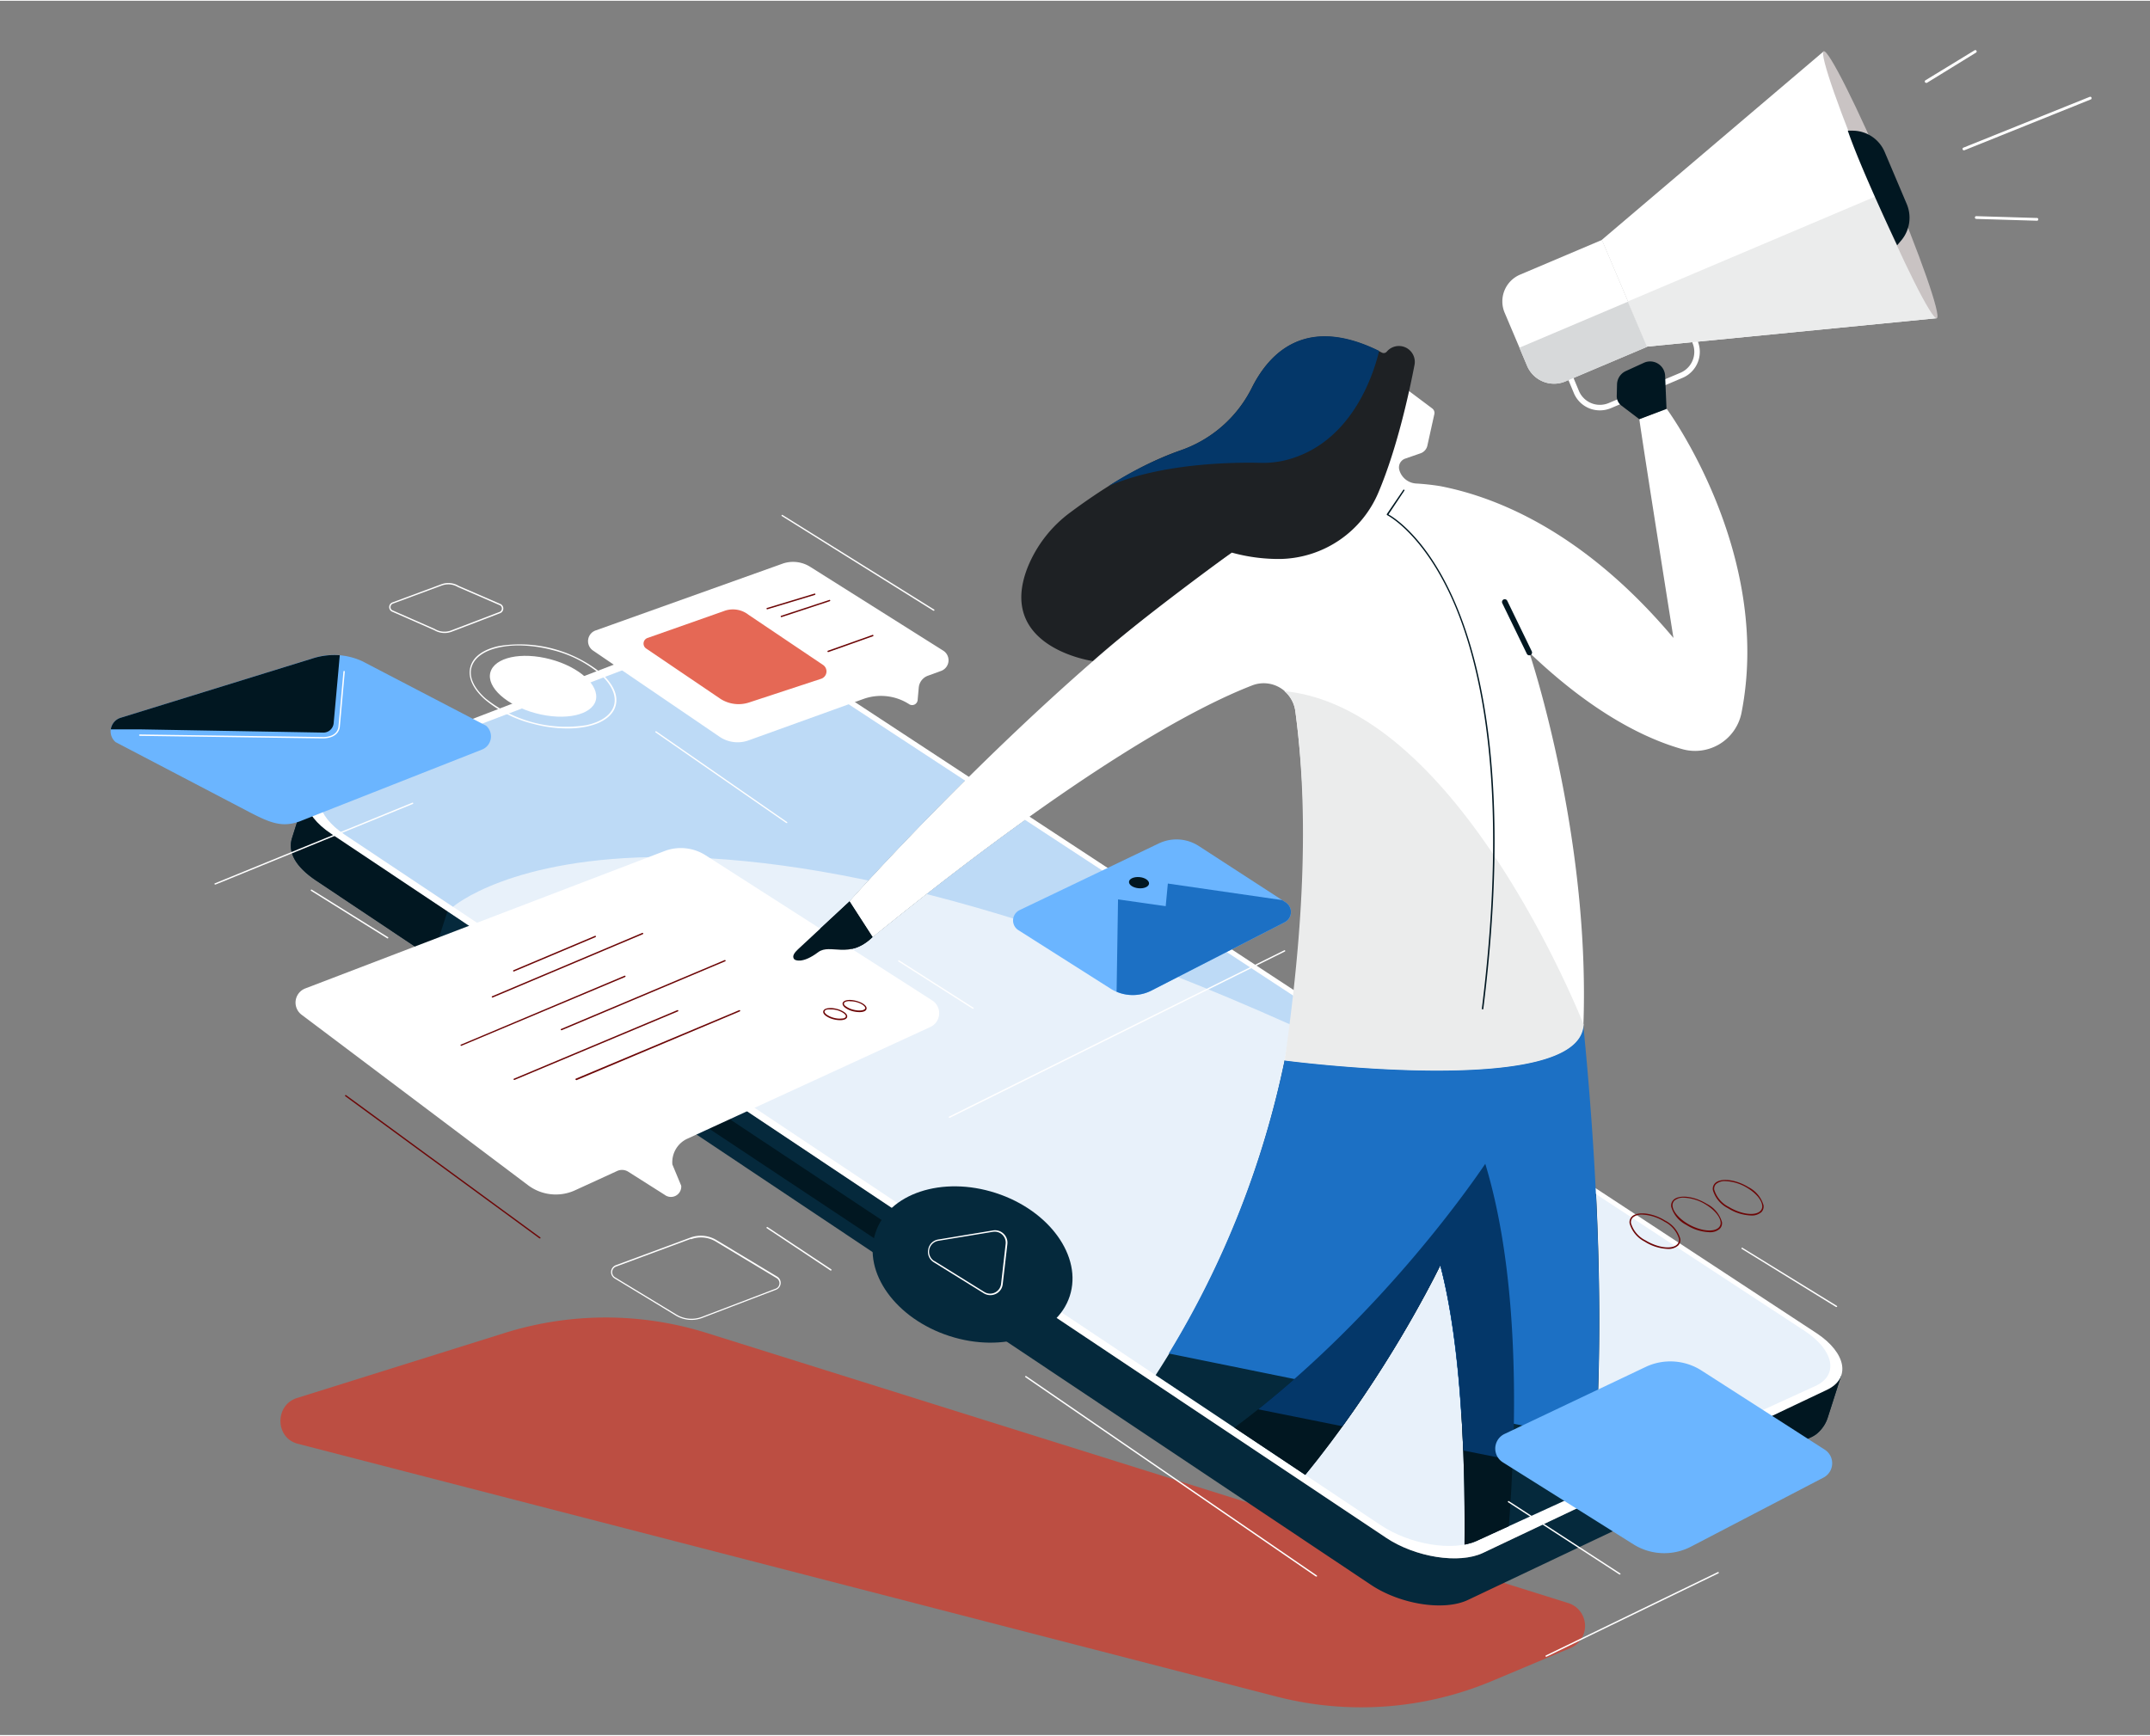 <?xml version="1.0" encoding="UTF-8"?>
<svg width="800px" height="646px" xmlns="http://www.w3.org/2000/svg" xmlns:xlink="http://www.w3.org/1999/xlink" id="Layer_1" data-name="Layer 1" viewBox="0 0 389.72 314.42">
  <rect x="0" y="0" width="389.72" height="314.42" fill="#808080" stroke="none"/>
  <defs>
    <clipPath id="clip-path">
      <path d="M250.3,276.39,62.49,151.18c-5.28-3.52-6.1-8-1.84-9.94l63.93-24.33c4.27-2,12.07-.67,17.35,2.85L327.22,241.22c5.27,3.51,6.09,8,1.83,9.93l-61.4,28.08C263.38,281.18,255.58,279.9,250.3,276.39Z" fill="none"></path>
    </clipPath>
  </defs>
  <path d="M270.61,304.56l14.08-5.92a4.35,4.35,0,0,0-.32-8.11l-156.26-49a61.2,61.2,0,0,0-36.63,0L53.84,253.32c-4.06,1.27-4,7.24.15,8.3l177.44,45.84A61.32,61.32,0,0,0,270.61,304.56Z" fill="#bc4e42"></path>
  <path d="M333.73,249.29l-9.21-3-2.8,8.72,1.59.51L268.82,281.4c-4.33,2.05-12.25.81-17.59-2.76L62.77,152.8l1.95-6.08-9.22-3-2.54,8c-.86,2.58.55,5.25,4.35,7.79L248.49,287.18c5.35,3.57,13.27,4.81,17.6,2.75l62.35-29.57a5.23,5.23,0,0,0,.74-.45,6.28,6.28,0,0,0,2.15-3.12Z" fill="#05293c"></path>
  <path d="M324.52,246.33l-2.8,8.72,1.59.51-8.76,4.15-2.74,8.54,16.63-7.89a5.23,5.23,0,0,0,.74-.45,6.28,6.28,0,0,0,2.15-3.12l2.4-7.5Z" fill="#011721"></path>
  <path d="M81.12,165.05,62.77,152.8l1.95-6.08-9.22-3-2.54,8c-.86,2.58.55,5.25,4.35,7.79l21.07,14.07Z" fill="#011721"></path>
  <path d="M251.23,278.64,60,151c-5.34-3.57-6.17-8.17-1.84-10.23l65.7-25.25c4.34-2,12.25-.81,17.6,2.76L329.33,241.6c5.35,3.57,6.18,8.17,1.85,10.23L268.82,281.4C264.49,283.45,256.57,282.21,251.23,278.64Z" fill="#fff"></path>
  <path d="M250.3,276.39,62.49,151.18c-5.28-3.52-6.1-8-1.84-9.94l63.93-24.33c4.27-2,12.07-.67,17.35,2.85L327.22,241.22c5.27,3.51,6.09,8,1.83,9.93l-61.4,28.08C263.38,281.18,255.58,279.9,250.3,276.39Z" fill="#e8f1fa"></path>
  <path d="M141.93,119.76c-5.28-3.52-13.08-4.8-17.35-2.85L60.65,141.24c-4.26,1.95-3.44,6.42,1.84,9.94l19.63,13.08S123.55,127.94,265.88,201Z" fill="#bddaf6"></path>
  <path d="M127.69,199.72l35.14,23.33a1.75,1.75,0,0,1,.69,2h0a1.75,1.75,0,0,1-2.64.92l-35.13-23.33a1.78,1.78,0,0,1-.7-2h0A1.76,1.76,0,0,1,127.69,199.72Z" fill="#011721"></path>
  <path d="M293.68,271.87l11.08-4.82c.55-.24.93,0,.94.49h0a3,3,0,0,1-1.63,2.29L293,274.65c-.55.24-.93,0-.93-.49h0A3,3,0,0,1,293.68,271.87Z" fill="#011721"></path>
  <path d="M102.81,131.93a24.14,24.14,0,0,1-6.21-.85,21.45,21.45,0,0,1-8.74-4.43c-2.17-1.94-3.09-4-2.6-5.86s2.32-3.18,5.16-3.8A23.56,23.56,0,0,1,109,121.91c2.17,2,3.09,4,2.6,5.86h0c-.48,1.83-2.32,3.18-5.16,3.8A17,17,0,0,1,102.81,131.93ZM94,116.88a16.49,16.49,0,0,0-3.53.36c-2.74.59-4.51,1.88-5,3.62s.43,3.73,2.52,5.61a23.36,23.36,0,0,0,18.32,4.86c2.74-.6,4.51-1.89,5-3.62h0c.46-1.74-.43-3.73-2.52-5.61a21.28,21.28,0,0,0-8.64-4.38A24.17,24.17,0,0,0,94,116.88Z" fill="#fff"></path>
  <path d="M108,126.82c-.72,2.7-5.58,3.76-10.86,2.36s-9-4.73-8.25-7.43,5.58-3.77,10.86-2.37S108.68,124.11,108,126.82Z" fill="#fff"></path>
  <g clip-path="url(#clip-path)">
    <polygon points="351.08 57.55 298.56 62.7 290.35 43.35 330.57 9.17 351.08 57.55" fill="#fff"></polygon>
    <path d="M273.93,46.68H290A5.27,5.27,0,0,1,295.3,52V62.43A5.27,5.27,0,0,1,290,67.7h-16.1a0,0,0,0,1,0,0v-21A0,0,0,0,1,273.93,46.68Z" transform="translate(568.98 -1.25) rotate(157.02)" fill="#fff"></path>
    <path d="M290,74.26a5.09,5.09,0,0,1-4.71-3.12l-1-2.4a.51.51,0,0,1,.27-.66.5.5,0,0,1,.65.27l1,2.4a4.12,4.12,0,0,0,5.4,2.18l13-5.49a4.12,4.12,0,0,0,2.18-5.4.51.51,0,0,1,.26-.66.52.52,0,0,1,.66.27A5.12,5.12,0,0,1,305,68.36l-13,5.5A5.14,5.14,0,0,1,290,74.26Z" fill="#fff"></path>
    <polygon points="298.56 62.7 351.08 57.55 341.46 34.85 295.08 54.51 298.56 62.7" fill="#eaeaea"></polygon>
    <path d="M284.76,68.54l13.8-5.84-3.48-8.19-19.67,8.34,1,2.31A6.39,6.39,0,0,0,284.76,68.54Z" fill="#eaeaea"></path>
    <path d="M342.39,32.7c5.66,13.36,9.55,24.48,8.69,24.85S344.93,47.38,339.27,34s-9.56-24.48-8.7-24.85S336.72,19.34,342.39,32.7Z" fill="#c9c3c3"></path>
    <path d="M334.94,23.55h.84a6.34,6.34,0,0,1,5.85,3.87l4,9.44a6.39,6.39,0,0,1-.9,6.47l-.84,1S337.33,30.54,334.94,23.55Z" fill="#011721"></path>
    <path d="M302.08,73.93l-4.93,1.93c1,7,6.19,39.66,6.19,39.66C287.21,96.35,271.39,90,261.08,88a43.57,43.57,0,0,0-4.4-.48,3.37,3.37,0,0,1-3-2.48h0A1.7,1.7,0,0,1,254.74,83l2.74-.95a1.91,1.91,0,0,0,1.25-1.39L260,74.92a1,1,0,0,0-.38-1l-6.81-5.11-10.11,6.66,5.18,12.63h0a36.84,36.84,0,0,0-7.95,2.49C205,106,154,163.28,154,163.28l4.17,6.46c38.29-31.12,59.17-41.89,68.82-45.62a5.81,5.81,0,0,1,7.81,4.7c13.19,99.14-50.58,150-50.58,150l13,20.19C235,284,261.08,229.25,261.08,229.25c7.87,29.77,2.79,85.84,2.79,85.84L278,316.37c27.23-61.46-.81-198.2-.81-198.2,21.63,20.72,36.35,18.61,36.35,18.61C324.91,104.79,302.08,73.93,302.08,73.93Z" fill="#05293c"></path>
    <path d="M232.85,192.13s53.68,7.07,54.17-6.56c1.23-34.66-9.81-67.4-9.81-67.4,21.63,20.72,36.35,18.61,36.35,18.61,11.35-32-11.48-62.85-11.48-62.85l-4.93,1.93c1,7,6.19,39.66,6.19,39.66C287.21,96.35,271.39,90,261.08,88a43.57,43.57,0,0,0-4.4-.48,3.37,3.37,0,0,1-3-2.48A1.7,1.7,0,0,1,254.74,83l2.74-.95a1.91,1.91,0,0,0,1.25-1.39L260,74.92a1,1,0,0,0-.38-1l-6.81-5.11-10.11,6.66,5.18,12.63h0a36.84,36.84,0,0,0-7.95,2.49C205,106,154,163.28,154,163.28l4.17,6.46c38.29-31.12,59.17-41.89,68.82-45.62a5.81,5.81,0,0,1,7.81,4.7A187.63,187.63,0,0,1,232.85,192.13Z" fill="#fff"></path>
    <path d="M184.2,278.82l13,20.19C235,284,261.08,229.25,261.08,229.25c7.87,29.77,2.79,85.84,2.79,85.84l4.59.42s12.86-64.62.75-104.65C262.92,220.11,229.49,266.5,184.2,278.82Z" fill="#011721"></path>
    <path d="M232.81,125.17h0a5.86,5.86,0,0,1,2,3.65,187.63,187.63,0,0,1-1.93,63.31s53.68,7.07,54.17-6.56C287,185.57,264.66,128.3,232.81,125.17Z" fill="#eaeaea"></path>
    <path d="M277.21,118.67a.48.48,0,0,1-.45-.28l-4.45-9.17a.51.51,0,0,1,.23-.67.5.5,0,0,1,.67.23l4.45,9.17a.51.51,0,0,1-.23.67A.59.59,0,0,1,277.21,118.67Z" fill="#011721"></path>
    <path d="M251.41,63.57l0,0a2.88,2.88,0,0,1,5,2.4c-.9,4.71-3.1,15-6.52,23.1a19.72,19.72,0,0,1-17.68,12.13,31.74,31.74,0,0,1-8.95-1.16s-16.81,12.18-25.18,19.67c0,0-17.53-2.45-11.8-17a23.16,23.16,0,0,1,7.8-10c4.44-3.31,12.16-8.54,19.83-11.16a22.73,22.73,0,0,0,13-11.37c3.38-6.71,10.2-13.26,23.58-6.39A.73.73,0,0,0,251.41,63.57Z" fill="#011721"></path>
    <path d="M297.15,75.86l-3.25-2.47a2.14,2.14,0,0,1-.84-1.75l.05-2.09a2.73,2.73,0,0,1,1.58-2.41l3.3-1.51A2.72,2.72,0,0,1,301.83,68l.25,6Z" fill="#011721"></path>
    <path d="M154,163.28l-9.36,8.7c-.57.54-1.19,1.26-.64,1.82.15.15,1.46.83,4.31-1.31,2.24-1.67,5.57,1.43,9.86-2.75Z" fill="#011721"></path>
    <path d="M192.85,93.82a.13.13,0,0,1-.11-.06.13.13,0,0,1,0-.17c8.29-4.43,24.09-2.48,28.74-1.77.64.09,1.49.21,2.36.28,9.68.74,16.89-1.44,21.44-6.5,7.47-8.31,5.09-21.7,5.07-21.84a.11.11,0,0,1,.1-.14.12.12,0,0,1,.14.1c0,.13,2.43,13.64-5.13,22-4.6,5.12-11.87,7.33-21.64,6.58-.88-.07-1.73-.19-2.38-.29-4.62-.7-20.36-2.64-28.58,1.75Z" fill="#fff"></path>
  </g>
  <path d="M150.62,230.22l-.06,0L139,222.54a.12.12,0,0,1,.13-.21L150.69,230a.12.12,0,0,1,0,.17A.13.13,0,0,1,150.62,230.22Z" fill="#fff"></path>
  <path d="M238.59,285.68l-.07,0-52.66-36.14a.13.13,0,0,1,0-.18.13.13,0,0,1,.18,0l52.66,36.14a.13.13,0,0,1,0,.18A.12.12,0,0,1,238.59,285.68Z" fill="#fff"></path>
  <path d="M332.87,236.82l-.06,0L315.7,226.27a.12.12,0,0,1,0-.17.12.12,0,0,1,.17,0l17.11,10.53a.14.14,0,0,1,0,.17A.14.14,0,0,1,332.87,236.82Z" fill="#fff"></path>
  <path d="M169.25,110.58l-.07,0L141.7,93.41a.12.12,0,0,1,0-.17.12.12,0,0,1,.17,0l27.48,17.15a.12.12,0,0,1,0,.17A.11.11,0,0,1,169.25,110.58Z" fill="#fff"></path>
  <path d="M142.58,149.07a.1.1,0,0,1-.07,0l-23.69-16.43a.12.12,0,0,1,0-.17.13.13,0,0,1,.17,0l23.69,16.44a.12.12,0,0,1,0,.17A.1.1,0,0,1,142.58,149.07Z" fill="#fff"></path>
  <path d="M176.36,182.74l-.07,0-13.46-8.58a.13.13,0,0,1,0-.17.14.14,0,0,1,.18,0l13.46,8.58a.13.13,0,0,1,0,.17A.14.14,0,0,1,176.36,182.74Z" fill="#fff"></path>
  <path d="M293.6,285.31l-.07,0-20.17-13.1a.13.13,0,0,1,0-.18.13.13,0,0,1,.17,0l20.18,13.1a.13.13,0,0,1,0,.17A.11.11,0,0,1,293.6,285.31Z" fill="#fff"></path>
  <path d="M39,160.23a.12.12,0,0,1,0-.24l35.74-14.6a.12.12,0,0,1,.16.07.13.13,0,0,1-.07.16l-35.74,14.6Z" fill="#fff"></path>
  <path d="M172.12,202.53a.12.12,0,0,1-.12-.07.13.13,0,0,1,.06-.17l60.73-30.14a.13.13,0,0,1,.17.06.12.12,0,0,1-.06.16l-60.73,30.15Z" fill="#fff"></path>
  <path d="M280.27,300.23a.14.14,0,0,1-.11-.07.13.13,0,0,1,.06-.17l31.18-15.12a.13.13,0,0,1,.11.23l-31.18,15.12Z" fill="#fff"></path>
  <path d="M97.85,224.38a.09.09,0,0,1-.07,0l-35.2-25.78a.14.14,0,0,1,0-.18.12.12,0,0,1,.17,0l35.19,25.78a.13.13,0,0,1,0,.18A.12.12,0,0,1,97.85,224.38Z" fill="#6d0707"></path>
  <path d="M80.6,114.63a3.71,3.71,0,0,1-1.89-.52L71,110.72a.91.91,0,0,1-.45-.88.9.9,0,0,1,.6-.77L80,105.79a3.62,3.62,0,0,1,3.14.29l7.63,3.31a.91.91,0,0,1,.46.87.9.9,0,0,1-.59.78l-8.76,3.35A3.65,3.65,0,0,1,80.6,114.63Zm-.53-8.73,0,.12-8.85,3.28a.65.65,0,0,0-.43.57.63.63,0,0,0,.32.63l7.67,3.38a3.43,3.43,0,0,0,3,.28l8.76-3.35a.67.67,0,0,0,.11-1.2l-7.63-3.31a3.39,3.39,0,0,0-2.94-.28Z" fill="#fff"></path>
  <path d="M125.36,239.16a5.48,5.48,0,0,1-2.86-.79l-11.09-6.73a1.34,1.34,0,0,1-.64-1.27,1.32,1.32,0,0,1,.87-1.13l13.49-5a5.47,5.47,0,0,1,4.73.44l11,6.62a1.34,1.34,0,0,1,.65,1.26,1.36,1.36,0,0,1-.86,1.14l-13.37,5.11A5.46,5.46,0,0,1,125.36,239.16Zm-.14-14.69-13.49,5a1.09,1.09,0,0,0-.19,2l11.09,6.73a5.27,5.27,0,0,0,4.59.41l13.37-5.11a1.06,1.06,0,0,0,.7-.92,1.08,1.08,0,0,0-.53-1l-11-6.62a5.23,5.23,0,0,0-4.51-.42Z" fill="#fff"></path>
  <path d="M70.29,170l-.07,0-13.83-8.63a.12.12,0,1,1,.13-.21l13.83,8.62a.13.13,0,0,1,0,.18A.13.13,0,0,1,70.29,170Z" fill="#fff"></path>
  <path d="M169,181.25l-41.09-26.32a8.34,8.34,0,0,0-7.49-.76L55.35,179.06a2.75,2.75,0,0,0-.67,4.78l41.05,30.91a8.37,8.37,0,0,0,8.51.91l7.63-3.5a2.11,2.11,0,0,1,2,.13l6.61,4.19a1.87,1.87,0,0,0,3-1.65l-1.6-3.85a4.68,4.68,0,0,1,2.71-4.67l44-20.23A2.76,2.76,0,0,0,169,181.25Z" fill="#fff"></path>
  <path d="M89.26,180.72a.14.14,0,0,1-.11-.07.12.12,0,0,1,.07-.17L116.42,169a.14.14,0,0,1,.17.07.13.13,0,0,1-.07.16L89.31,180.71Z" fill="#6d0707"></path>
  <path d="M93.12,176a.13.13,0,0,1-.05-.24l14.78-6.23a.11.11,0,0,1,.16.07.12.12,0,0,1-.06.16l-14.78,6.23Z" fill="#6d0707"></path>
  <path d="M104.43,195.66a.12.12,0,0,1-.11-.08.12.12,0,0,1,.06-.16L134,183a.12.12,0,0,1,.16.06.13.13,0,0,1-.06.17l-29.62,12.47Z" fill="#6d0707"></path>
  <path d="M93.22,195.66a.13.13,0,0,1-.12-.08.12.12,0,0,1,.07-.16L122.78,183a.13.13,0,0,1,.17.06.14.14,0,0,1-.07.17L93.27,195.65Z" fill="#6d0707"></path>
  <path d="M101.79,186.64a.12.12,0,0,1-.05-.24l29.62-12.48a.14.14,0,0,1,.16.07.11.11,0,0,1-.07.16l-29.61,12.48Z" fill="#6d0707"></path>
  <path d="M83.6,189.47a.12.12,0,0,1,0-.24l29.61-12.47a.13.13,0,0,1,.17.06.14.14,0,0,1-.07.17L83.65,189.46Z" fill="#6d0707"></path>
  <path d="M155.78,183.36a5.18,5.18,0,0,1-1.11-.14,4.23,4.23,0,0,1-1.42-.62c-.4-.29-.57-.6-.51-.87.14-.55,1.17-.74,2.4-.43s2.07.94,1.93,1.48h0C157,183.16,156.48,183.36,155.78,183.36Zm-1.73-2c-.6,0-1,.16-1.06.39s.1.39.4.6a3.85,3.85,0,0,0,1.34.58c1.13.28,2,.09,2.1-.24h0c.08-.34-.61-.92-1.75-1.19A4.08,4.08,0,0,0,154.05,181.4Z" fill="#6d0707"></path>
  <path d="M152.26,184.82a4.88,4.88,0,0,1-1.1-.14,4.29,4.29,0,0,1-1.43-.62c-.39-.28-.57-.59-.5-.87s.37-.47.84-.54a4.08,4.08,0,0,1,1.56.11,4.29,4.29,0,0,1,1.43.62c.39.28.57.59.5.87s-.37.47-.85.54A3.19,3.19,0,0,1,152.26,184.82Zm-1.73-1.95a2.77,2.77,0,0,0-.42,0c-.36,0-.6.18-.64.35s.11.39.41.61a4,4,0,0,0,1.34.58,3.9,3.9,0,0,0,1.45.1c.37,0,.6-.18.65-.35s-.11-.39-.41-.61a4,4,0,0,0-1.34-.58A4.35,4.35,0,0,0,150.53,182.87Z" fill="#6d0707"></path>
  <path d="M171,117.84l-24.1-15.19A5.83,5.83,0,0,0,142,102l-33.94,12.13a2.06,2.06,0,0,0-.56,3.68l22.91,15.61a5.83,5.83,0,0,0,5.28.67l20.8-7.5a9.42,9.42,0,0,1,8.26.91h0a1,1,0,0,0,1.59-.78l.2-2.21a2.52,2.52,0,0,1,1.66-2.14l2.33-.85A2.06,2.06,0,0,0,171,117.84Z" fill="#fff"></path>
  <path d="M130.59,126.56l-13.43-9.1a1.08,1.08,0,0,1,.26-1.95l13.74-4.84a4.58,4.58,0,0,1,4.52.65l13.52,9.1a1.41,1.41,0,0,1-.35,2.5l-13.07,4.3A6.1,6.1,0,0,1,130.59,126.56Z" fill="#e56855"></path>
  <path d="M139.07,110.33a.14.14,0,0,1-.12-.09.13.13,0,0,1,.09-.16l8.6-2.6a.12.12,0,0,1,.16.08.13.13,0,0,1-.09.16l-8.6,2.6Z" fill="#6d0707"></path>
  <path d="M141.64,111.75a.14.14,0,0,1-.12-.09.13.13,0,0,1,.08-.16l8.73-2.87a.12.12,0,0,1,.16.07.13.13,0,0,1-.08.16l-8.73,2.88Z" fill="#6d0707"></path>
  <path d="M150.15,118.07A.11.11,0,0,1,150,118a.12.12,0,0,1,.07-.16l8.06-2.86a.13.13,0,1,1,.08.24l-8.05,2.86Z" fill="#6d0707"></path>
  <path d="M56.77,119.19,21.85,130a2.57,2.57,0,0,0-.89,4.41l24.33,12.73c3.85,2,5.92,2.74,9,1.65l33-13a2.57,2.57,0,0,0,.82-4.36L65.65,119.73A12.36,12.36,0,0,0,56.77,119.19Z" fill="#6bb5ff"></path>
  <path d="M58.48,132.68a1.88,1.88,0,0,0,2-1.7l.83-9.17.28-3.15a12.83,12.83,0,0,0-4.78.53L21.85,130a2.55,2.55,0,0,0-1.76,2.09l5.06,0Z" fill="#011721"></path>
  <path d="M58.57,133.73h-.23l-33-.46a.12.12,0,0,1-.12-.13.12.12,0,0,1,.12-.12h0l33,.46c.12,0,2.63.2,3-1.78l.91-10.08a.11.11,0,0,1,.14-.11.11.11,0,0,1,.11.13l-.91,10.1C61.25,133.57,59.25,133.73,58.57,133.73Z" fill="#fff"></path>
  <path d="M210.1,152.75l-25.27,12.11a2.08,2.08,0,0,0-.23,3.64l16.73,10.62a7.47,7.47,0,0,0,7.4.33l24.16-12.39a2.08,2.08,0,0,0,.17-3.59l-15.75-10.22A7.45,7.45,0,0,0,210.1,152.75Z" fill="#6bb5ff"></path>
  <path d="M233.06,163.47l-.65-.42h0l-20.72-3-.39,4.1-8.64-1.23-.26,16.74a7.47,7.47,0,0,0,6.33-.22l24.16-12.39A2.08,2.08,0,0,0,233.06,163.47Z" fill="#1c70c4"></path>
  <path d="M208.28,160.07c-.05.55-.91.93-1.91.83s-1.77-.62-1.72-1.18.91-.93,1.91-.84S208.33,159.51,208.28,160.07Z" fill="#011721"></path>
  <ellipse cx="176.3" cy="229.11" rx="13.63" ry="18.52" transform="translate(-96.03 326.13) rotate(-72.03)" fill="#05293c"></ellipse>
  <path d="M179.51,234.67a2.24,2.24,0,0,1-1.19-.34l-9.06-5.62a2.2,2.2,0,0,1-1-2.35,2.18,2.18,0,0,1,1.83-1.78l9.91-1.64a2.2,2.2,0,0,1,1.91.59,2.23,2.23,0,0,1,.69,1.89l-.84,7.26a2.19,2.19,0,0,1-1.25,1.76A2.27,2.27,0,0,1,179.51,234.67Zm-10.12-6.18,9.07,5.63a2,2,0,0,0,3-1.47l.83-7.26a2,2,0,0,0-.61-1.68,2,2,0,0,0-1.7-.52l-9.9,1.63a2,2,0,0,0-.73,3.67Z" fill="#fff"></path>
  <polygon points="351.08 57.55 298.56 62.7 290.35 43.35 330.57 9.17 351.08 57.55" fill="#fff"></polygon>
  <path d="M273.93,46.68H290A5.27,5.27,0,0,1,295.3,52V62.43A5.27,5.27,0,0,1,290,67.7h-16.1a0,0,0,0,1,0,0v-21A0,0,0,0,1,273.93,46.68Z" transform="translate(568.98 -1.25) rotate(157.02)" fill="#fff"></path>
  <path d="M290,74.26a5.09,5.09,0,0,1-4.71-3.12l-1-2.4a.51.51,0,0,1,.27-.66.5.5,0,0,1,.65.27l1,2.4a4.12,4.12,0,0,0,5.4,2.18l13-5.49a4.12,4.12,0,0,0,2.18-5.4.51.51,0,0,1,.26-.66.52.52,0,0,1,.66.27A5.12,5.12,0,0,1,305,68.36l-13,5.5A5.14,5.14,0,0,1,290,74.26Z" fill="#fff"></path>
  <polygon points="298.56 62.7 351.08 57.55 341.46 34.85 295.08 54.51 298.56 62.7" fill="#ebecec"></polygon>
  <path d="M283.8,69l14.76-6.25-3.48-8.19-19.67,8.34,1.38,3.27A5.34,5.34,0,0,0,283.8,69Z" fill="#d7d9da"></path>
  <path d="M342.39,32.7c5.66,13.36,9.55,24.48,8.69,24.85S344.93,47.38,339.27,34s-9.56-24.48-8.7-24.85S336.72,19.34,342.39,32.7Z" fill="#c9c3c3"></path>
  <path d="M334.94,23.55h.84a6.34,6.34,0,0,1,5.85,3.87l4,9.44a6.39,6.39,0,0,1-.9,6.47l-.84,1S337.33,30.54,334.94,23.55Z" fill="#011721"></path>
  <path d="M232.85,192.13s53.68,7.07,54.17-6.56c1.23-34.66-9.81-67.4-9.81-67.4,11.66,11.16,21.31,15.7,27.73,17.51a8.58,8.58,0,0,0,10.74-6.62c5.69-29.06-13.6-55.13-13.6-55.13l-4.93,1.93c1,7,6.19,39.66,6.19,39.66C287.21,96.35,271.39,90,261.08,88a43.57,43.57,0,0,0-4.4-.48A3.37,3.37,0,0,1,253.63,85a1.69,1.69,0,0,1,1.11-2l2.74-.95a1.91,1.91,0,0,0,1.25-1.39L260,74.92a1,1,0,0,0-.38-1l-6.81-5.11-10.11,6.66,5.18,12.63h0a36.84,36.84,0,0,0-7.95,2.49C205,106,154,163.28,154,163.28l4.17,6.46c38.29-31.12,59.17-41.89,68.82-45.62a5.77,5.77,0,0,1,7.8,4.64C238,152.71,235.66,176.45,232.85,192.13Z" fill="#fff"></path>
  <path d="M232.86,192.07a167.51,167.51,0,0,1-21,53.18l35.55,7.23a205,205,0,0,0,13.63-23.29c2,7.67,3.19,17.08,3.81,26.84l24.39,5c1.52-24.9.09-51.8-2.26-75.47C286.5,199.12,233,192.08,232.86,192.07Z" fill="#1c70c4"></path>
  <path d="M232.81,125.17h0a5.86,5.86,0,0,1,2,3.65c3.18,23.93.11,48.4-1.93,63.31,0,0,53.68,7.07,54.17-6.56C287,185.57,264.66,128.3,232.81,125.17Z" fill="#ebecec"></path>
  <path d="M277.21,118.67a.48.48,0,0,1-.45-.28l-4.45-9.17a.51.51,0,0,1,.23-.67.5.5,0,0,1,.67.23l4.45,9.17a.51.51,0,0,1-.23.67A.59.59,0,0,1,277.21,118.67Z" fill="#011721"></path>
  <path d="M251.41,63.57l0,0a2.88,2.88,0,0,1,5,2.4c-.9,4.71-3.1,15-6.52,23.1a19.72,19.72,0,0,1-17.68,12.13,31.74,31.74,0,0,1-8.95-1.16s-16.81,12.18-25.18,19.67c0,0-17.53-2.45-11.8-17a23.16,23.16,0,0,1,7.8-10c4.44-3.31,12.16-8.54,19.83-11.16a22.73,22.73,0,0,0,13-11.37c3.38-6.71,10.2-13.26,23.58-6.39A.73.73,0,0,0,251.41,63.57Z" fill="#1e2124"></path>
  <path d="M243.34,258.44a210.39,210.39,0,0,0,17.74-29.19c2.49,9.43,3.68,21.5,4.15,33.58l9,1.8c.7-18.07-.17-37.86-5-53.77-4,5.9-19.06,26.87-41.16,44.51Z" fill="#043769"></path>
  <path d="M228.25,83.77a17.51,17.51,0,0,0,4.84-.49c11.77-3,15.79-15.18,16.9-19.8-13-6.42-19.72,0-23.05,6.65A22.73,22.73,0,0,1,214,81.5,64.47,64.47,0,0,0,200.92,88C210.51,83.81,223.57,83.67,228.25,83.77Z" fill="#043769"></path>
  <path d="M297.15,75.86l-3.25-2.47a2.14,2.14,0,0,1-.84-1.75l.05-2.09a2.73,2.73,0,0,1,1.58-2.41l3.3-1.51A2.72,2.72,0,0,1,301.83,68l.25,6Z" fill="#011721"></path>
  <path d="M268.72,182.86h0a.12.12,0,0,1-.11-.14c4.93-39.43,0-61.66-5-73.36-5.43-12.67-12.1-16.07-12.16-16.1a.13.13,0,0,1-.07-.08.14.14,0,0,1,0-.11l3-4.41a.13.13,0,0,1,.17,0,.12.12,0,0,1,0,.17l-2.87,4.3c1,.53,7.09,4.35,12.14,16.13s10,34,5.05,73.53A.12.12,0,0,1,268.72,182.86Z" fill="#011721"></path>
  <path d="M154,163.28l-9.36,8.7c-.57.54-1.19,1.26-.64,1.82.15.15,1.46.83,4.31-1.31,2.24-1.67,5.57,1.43,9.86-2.75Z" fill="#011721"></path>
  <path d="M298.25,247.71l-25.54,12.13a2.94,2.94,0,0,0-.3,5.14l23.68,14.87a10.5,10.5,0,0,0,10.44.41l24-12.51a2.93,2.93,0,0,0,.23-5.07l-22.3-14.32A10.48,10.48,0,0,0,298.25,247.71Z" fill="#6bb5ff"></path>
  <path d="M302.3,226.29a8.4,8.4,0,0,1-4.17-1.32,5.36,5.36,0,0,1-2.74-3.3,1.45,1.45,0,0,1,.39-1.23c1-1,3.75-.72,6.06.71a5.36,5.36,0,0,1,2.74,3.3,1.46,1.46,0,0,1-.39,1.23A2.64,2.64,0,0,1,302.3,226.29Zm-4.63-6.22a2.42,2.42,0,0,0-1.71.54,1.21,1.21,0,0,0-.32,1,5.12,5.12,0,0,0,2.62,3.12c2.23,1.36,4.8,1.7,5.75.74l.09.09-.09-.09a1.2,1.2,0,0,0,.33-1,5.12,5.12,0,0,0-2.63-3.12A8.2,8.2,0,0,0,297.67,220.07Z" fill="#6d0707"></path>
  <path d="M309.85,223.26a8.37,8.37,0,0,1-4.17-1.32,5.35,5.35,0,0,1-2.75-3.3,1.45,1.45,0,0,1,.4-1.23c1-1,3.74-.72,6.05.71a5.35,5.35,0,0,1,2.75,3.3,1.43,1.43,0,0,1-.4,1.23A2.61,2.61,0,0,1,309.85,223.26ZM305.21,217a2.39,2.39,0,0,0-1.7.54,1.19,1.19,0,0,0-.33,1c.12,1,1.13,2.19,2.63,3.12,2.22,1.36,4.8,1.7,5.75.74a1.19,1.19,0,0,0,.32-1c-.12-1-1.13-2.19-2.63-3.12A8.14,8.14,0,0,0,305.21,217Z" fill="#6d0707"></path>
  <path d="M317.39,220.23a8.4,8.4,0,0,1-4.17-1.32,5.36,5.36,0,0,1-2.74-3.3,1.46,1.46,0,0,1,.39-1.23c1-1,3.74-.72,6.06.71a5.36,5.36,0,0,1,2.74,3.3,1.46,1.46,0,0,1-.39,1.23h0A2.64,2.64,0,0,1,317.39,220.23ZM312.76,214a2.42,2.42,0,0,0-1.71.54,1.21,1.21,0,0,0-.32,1,5.12,5.12,0,0,0,2.62,3.12c2.22,1.36,4.8,1.7,5.75.74h0a1.16,1.16,0,0,0,.32-1c-.11-1-1.12-2.2-2.62-3.12A8.2,8.2,0,0,0,312.76,214Z" fill="#6d0707"></path>
  <path d="M349.15,14.88a.25.25,0,0,1-.14-.46L357.89,9a.25.25,0,1,1,.26.42l-8.87,5.46A.22.22,0,0,1,349.15,14.88Z" fill="#fff"></path>
  <path d="M356,27.11a.25.25,0,0,1-.24-.15.25.25,0,0,1,.14-.33l22.89-9.21a.25.25,0,0,1,.19.47L356.08,27.1Z" fill="#fff"></path>
  <path d="M369.27,39.88h0l-11.05-.33a.26.26,0,0,1-.24-.26.25.25,0,0,1,.25-.24h0l11,.33a.23.23,0,0,1,.24.25A.25.25,0,0,1,369.27,39.88Z" fill="#fff"></path>
</svg>

